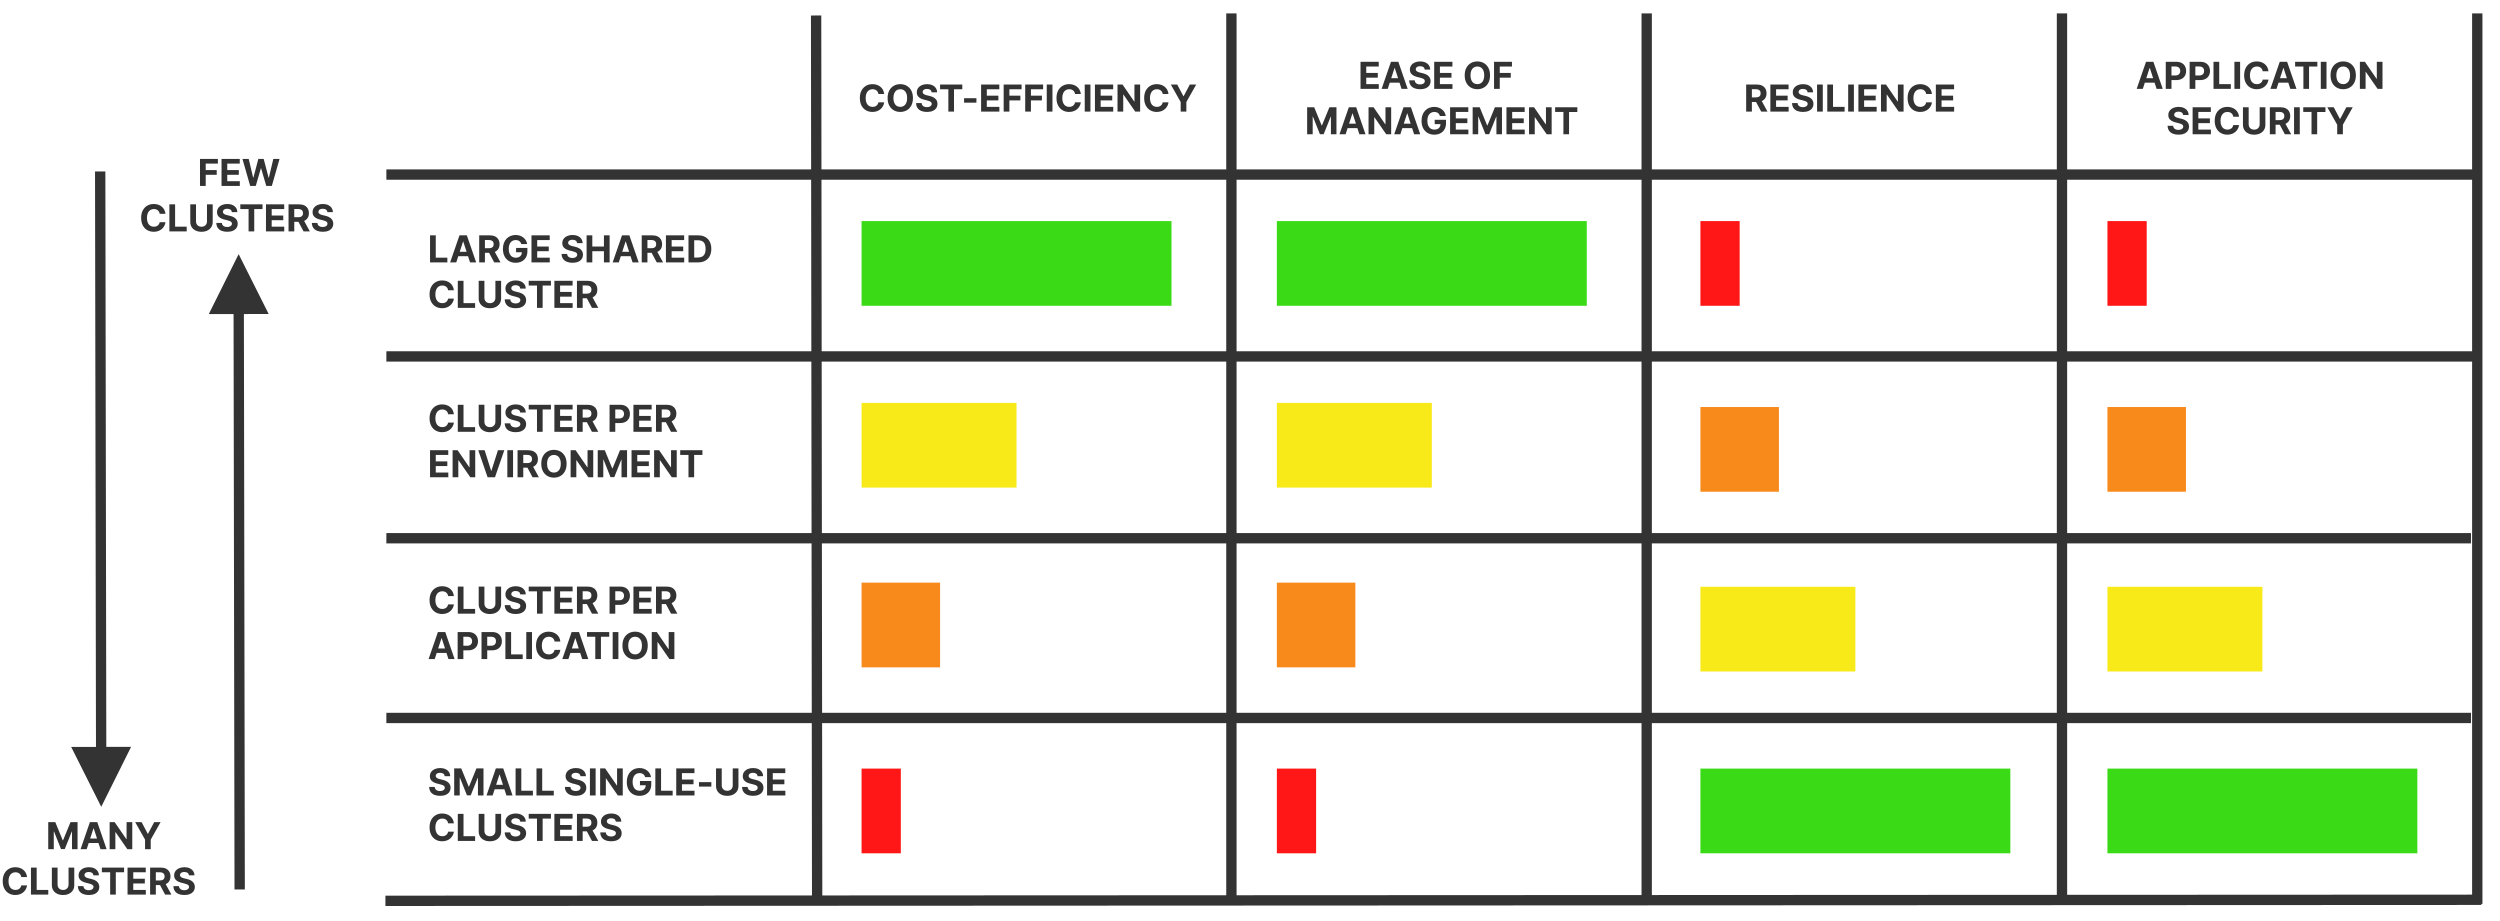 <svg viewBox="0 0 1210 446" xmlns="http://www.w3.org/2000/svg"><g fill="none" fill-rule="evenodd"><path fill="#FFF" d="M0 0h1210v446H0z"></path><g fill="#333" fill-rule="nonzero"><path d="M217.892 375.674h-2.653q-.076-.773-.658-1.202-.582-.428-1.579-.428-.677 0-1.144.189-.467.188-.713.52-.246.333-.246.755-.013.351.15.613.163.263.451.451.288.189.665.326.377.138.805.233l1.176.282q.857.191 1.573.511t1.24.786q.524.467.815 1.1.29.632.297 1.45-.006 1.202-.61 2.081-.604.88-1.74 1.362-1.134.482-2.732.482-1.585 0-2.758-.485-1.173-.486-1.828-1.442-.655-.955-.687-2.368h2.678q.045.658.38 1.096.336.438.902.659.565.22 1.281.22.704 0 1.224-.204.521-.205.81-.57.287-.364.287-.837 0-.44-.26-.741-.258-.3-.753-.512-.496-.21-1.212-.383l-1.425-.358q-1.656-.403-2.615-1.26-.958-.856-.952-2.307-.006-1.189.636-2.077.642-.889 1.767-1.387 1.125-.499 2.557-.499 1.458 0 2.548.499 1.09.498 1.697 1.387.607.888.626 2.058zm1.93 9.326v-13.09h3.413l3.605 8.795h.154l3.605-8.796h3.413V385h-2.685v-8.52h-.108l-3.388 8.456h-1.828l-3.388-8.489h-.109V385h-2.684zm21.905-10.1L238.44 385h-2.966l4.52-13.09h3.566l4.513 13.09h-2.966l-3.28-10.1h-.101zm-3.471 7.115v-2.16h7.005v2.16h-7.005zM257.923 385h-8.38v-13.09h2.768v10.808h5.612V385zm10.112 0h-8.38v-13.09h2.768v10.808h5.612V385zm15.557-9.326h-2.653q-.077-.773-.659-1.202-.581-.428-1.578-.428-.678 0-1.145.189-.466.188-.712.52-.246.333-.246.755-.013.351.15.613.163.263.45.451.288.189.665.326.377.138.806.233l1.176.282q.856.191 1.572.511.716.32 1.24.786.524.467.815 1.1.291.632.297 1.45-.006 1.202-.61 2.081-.604.88-1.739 1.362-1.134.482-2.732.482-1.585 0-2.758-.485-1.173-.486-1.828-1.442-.656-.955-.688-2.368h2.679q.044.658.38 1.096.336.438.901.659.566.22 1.282.22.703 0 1.224-.204.52-.205.809-.57.287-.364.287-.837 0-.44-.259-.741-.259-.3-.754-.512-.495-.21-1.211-.383l-1.426-.358q-1.655-.403-2.614-1.26-.959-.856-.952-2.307-.007-1.189.636-2.077.642-.889 1.767-1.387 1.125-.499 2.557-.499 1.457 0 2.547.499 1.09.498 1.697 1.387.607.888.627 2.058zm1.93-3.765h2.767V385h-2.768v-13.09zm13.14 0h2.755V385h-2.39l-5.695-8.24h-.096V385h-2.768v-13.09h2.429l5.65 8.232h.116v-8.233zm16.427 4.232h-2.812q-.134-.467-.377-.828-.243-.361-.592-.614-.348-.252-.792-.387-.444-.134-.981-.134-1.004 0-1.761.499-.758.498-1.18 1.448-.422.949-.422 2.317 0 1.368.416 2.326.415.96 1.176 1.461.76.502 1.796.502.94 0 1.608-.336.668-.335 1.023-.949.354-.614.354-1.451l.563.083h-3.375v-2.084h5.478v1.65q0 1.725-.729 2.962t-2.007 1.905q-1.278.668-2.928.668-1.84 0-3.234-.815-1.393-.815-2.17-2.32-.777-1.506-.777-3.577 0-1.591.464-2.84.463-1.25 1.3-2.12.838-.87 1.95-1.323 1.112-.454 2.41-.454 1.112 0 2.07.323.96.323 1.704.91.745.589 1.218 1.397.473.809.607 1.78zM325.565 385h-8.38v-13.09h2.768v10.808h5.612V385zm10.578 0h-8.846v-13.09h8.82v2.281h-6.053v3.12h5.6v2.281h-5.6v3.126h6.08V385zm2.173-6.456h5.97v2.16h-5.97v-2.16zm16.324 1.63v-8.265h2.768v8.502q0 1.431-.68 2.505-.681 1.074-1.902 1.672-1.221.597-2.845.597-1.63 0-2.85-.597-1.221-.598-1.899-1.672-.678-1.074-.678-2.505v-8.502h2.768v8.265q0 .748.33 1.33.329.581.93.914.6.332 1.4.332.805 0 1.402-.332.598-.333.927-.914.33-.582.33-1.33zm14.695-4.5h-2.653q-.076-.773-.658-1.202-.582-.428-1.579-.428-.677 0-1.144.189-.467.188-.713.52-.246.333-.246.755-.013.351.15.613.163.263.45.451.289.189.666.326.377.138.805.233l1.176.282q.857.191 1.573.511t1.24.786q.524.467.815 1.1.29.632.297 1.45-.006 1.202-.61 2.081-.605.88-1.74 1.362-1.134.482-2.732.482-1.585 0-2.758-.485-1.173-.486-1.828-1.442-.655-.955-.687-2.368h2.678q.045.658.38 1.096.336.438.902.659.565.22 1.281.22.703 0 1.224-.204.521-.205.809-.57.288-.364.288-.837 0-.44-.26-.741-.258-.3-.753-.512-.496-.21-1.212-.383l-1.425-.358q-1.656-.403-2.615-1.26-.958-.856-.952-2.307-.006-1.189.636-2.077.642-.889 1.767-1.387 1.125-.499 2.557-.499 1.458 0 2.547.499 1.09.498 1.698 1.387.607.888.626 2.058zM380.111 385h-8.846v-13.09h8.82v2.281h-6.053v3.12h5.6v2.281h-5.6v3.126h6.08V385z"></path><path></path><path d="M219.688 398.492h-2.8q-.076-.543-.313-.968-.236-.425-.607-.726-.37-.3-.853-.46-.483-.16-1.045-.16-1.017 0-1.771.502t-1.17 1.457q-.415.956-.415 2.318 0 1.4.418 2.352.42.952 1.173 1.438.755.486 1.745.486.557 0 1.033-.147.476-.147.847-.432.37-.284.617-.693.246-.41.341-.933l2.8.012q-.108.902-.54 1.736-.431.834-1.157 1.49-.725.654-1.726 1.035-1 .38-2.26.38-1.75 0-3.128-.793-1.378-.792-2.174-2.294-.795-1.503-.795-3.637 0-2.142.805-3.644.805-1.502 2.186-2.291 1.38-.79 3.107-.79 1.137 0 2.112.32.975.32 1.73.93.754.61 1.23 1.492t.61 2.02zM229.953 407h-8.38v-13.09h2.768v10.808h5.612V407zm9.818-4.826v-8.265h2.767v8.502q0 1.431-.68 2.505-.681 1.074-1.902 1.672-1.22.597-2.845.597-1.63 0-2.85-.597-1.221-.598-1.899-1.672-.677-1.074-.677-2.505v-8.502h2.767v8.265q0 .748.33 1.33.329.581.93.914.6.332 1.4.332.805 0 1.403-.332.597-.333.926-.914.33-.582.33-1.33zm14.694-4.5h-2.653q-.076-.773-.658-1.202-.582-.428-1.579-.428-.677 0-1.144.189-.467.188-.713.52-.246.333-.246.755-.013.351.15.613.163.263.451.451.288.189.665.326.377.138.805.233l1.176.282q.857.191 1.573.511t1.24.786q.524.467.815 1.1.29.632.297 1.45-.006 1.202-.61 2.081-.604.88-1.739 1.362-1.135.482-2.733.482-1.585 0-2.758-.485-1.173-.486-1.828-1.442-.655-.955-.687-2.368h2.678q.045.658.38 1.096.336.438.902.659.566.22 1.281.22.704 0 1.225-.204.52-.205.808-.57.288-.364.288-.837 0-.44-.26-.741-.258-.3-.753-.512-.496-.21-1.212-.383l-1.425-.358q-1.656-.403-2.614-1.26-.96-.856-.953-2.307-.006-1.189.636-2.077.643-.889 1.768-1.387 1.125-.499 2.556-.499 1.458 0 2.548.499 1.09.498 1.697 1.387.607.888.626 2.058zm5.44-1.483h-4.009v-2.282h10.752v2.282h-4.008V407h-2.736v-10.809zM277.167 407h-8.846v-13.09h8.82v2.281h-6.053v3.12h5.6v2.281h-5.6v3.126h6.08V407zm4.845 0h-2.768v-13.09h5.165q1.483 0 2.534.526 1.052.528 1.605 1.49.552.962.552 2.26 0 1.303-.562 2.24-.563.936-1.627 1.435-1.064.498-2.573.498h-3.458v-2.224h3.01q.794 0 1.318-.217.524-.218.783-.652.259-.435.259-1.08 0-.653-.26-1.1-.258-.448-.785-.68-.528-.234-1.327-.234h-1.866V407zm1.316-5.957h2.986l3.253 5.957h-3.055l-3.184-5.957zm17.38-3.369h-2.653q-.077-.773-.658-1.202-.582-.428-1.58-.428-.677 0-1.143.189-.467.188-.713.52-.246.333-.246.755-.013.351.15.613.163.263.45.451.288.189.665.326.378.138.806.233l1.176.282q.856.191 1.572.511.716.32 1.24.786.525.467.815 1.1.291.632.298 1.45-.007 1.202-.61 2.081-.605.88-1.74 1.362-1.134.482-2.732.482-1.585 0-2.758-.485-1.173-.486-1.828-1.442-.655-.955-.687-2.368h2.678q.045.658.38 1.096.336.438.901.659.566.22 1.282.22.703 0 1.224-.204.521-.205.809-.57.287-.364.287-.837 0-.44-.259-.741-.258-.3-.754-.512-.495-.21-1.211-.383l-1.426-.358q-1.655-.403-2.614-1.26-.959-.856-.952-2.307-.007-1.189.636-2.077.642-.889 1.767-1.387 1.125-.499 2.557-.499 1.457 0 2.547.499 1.09.498 1.697 1.387.608.888.627 2.058z"></path></g><g fill="#333" fill-rule="nonzero"><path d="M219.688 288.492h-2.8q-.076-.543-.313-.968-.236-.425-.607-.726-.37-.3-.853-.46-.483-.16-1.045-.16-1.017 0-1.771.502t-1.17 1.457q-.415.956-.415 2.318 0 1.4.418 2.352.42.952 1.173 1.438.755.486 1.745.486.557 0 1.033-.147.476-.147.847-.432.37-.284.617-.693.246-.41.341-.933l2.8.012q-.108.902-.54 1.736-.431.834-1.157 1.49-.725.654-1.726 1.035-1 .38-2.26.38-1.75 0-3.128-.793-1.378-.792-2.174-2.294-.795-1.503-.795-3.637 0-2.142.805-3.644.805-1.502 2.186-2.291 1.38-.79 3.107-.79 1.137 0 2.112.32.975.32 1.73.93.754.61 1.23 1.492t.61 2.02zM229.953 297h-8.38v-13.09h2.768v10.808h5.612V297zm9.818-4.826v-8.265h2.767v8.502q0 1.431-.68 2.505-.681 1.074-1.902 1.672-1.22.597-2.845.597-1.63 0-2.85-.597-1.221-.598-1.899-1.672-.677-1.074-.677-2.505v-8.502h2.767v8.265q0 .748.33 1.33.329.581.93.914.6.332 1.4.332.805 0 1.403-.332.597-.333.926-.914.33-.582.33-1.33zm14.694-4.5h-2.653q-.076-.773-.658-1.202-.582-.428-1.579-.428-.677 0-1.144.189-.467.188-.713.52-.246.333-.246.755-.013.351.15.613.163.263.451.451.288.189.665.326.377.138.805.233l1.176.282q.857.191 1.573.511t1.24.786q.524.467.815 1.1.29.632.297 1.45-.006 1.202-.61 2.081-.604.88-1.739 1.362-1.135.482-2.733.482-1.585 0-2.758-.485-1.173-.486-1.828-1.442-.655-.955-.687-2.368h2.678q.045.658.38 1.096.336.438.902.659.566.22 1.281.22.704 0 1.225-.204.52-.205.808-.57.288-.364.288-.837 0-.44-.26-.741-.258-.3-.753-.512-.496-.21-1.212-.383l-1.425-.358q-1.656-.403-2.614-1.26-.96-.856-.953-2.307-.006-1.189.636-2.077.643-.889 1.768-1.387 1.125-.499 2.556-.499 1.458 0 2.548.499 1.09.498 1.697 1.387.607.888.626 2.058zm5.44-1.483h-4.009v-2.282h10.752v2.282h-4.008V297h-2.736v-10.809zM277.167 297h-8.846v-13.09h8.82v2.281h-6.053v3.12h5.6v2.281h-5.6v3.126h6.08V297zm4.845 0h-2.768v-13.09h5.165q1.483 0 2.534.526 1.052.528 1.605 1.49.552.962.552 2.26 0 1.303-.562 2.24-.563.936-1.627 1.435-1.064.498-2.573.498h-3.458v-2.224h3.01q.794 0 1.318-.217.524-.218.783-.652.259-.435.259-1.08 0-.653-.26-1.1-.258-.448-.785-.68-.528-.234-1.327-.234h-1.866V297zm1.316-5.957h2.986l3.253 5.957h-3.055l-3.184-5.957zM297.793 297h-2.768v-13.09h5.165q1.49 0 2.538.565 1.048.565 1.601 1.566.553 1 .553 2.304 0 1.304-.563 2.301-.562.997-1.626 1.554-1.065.556-2.573.556h-3.292v-2.218h2.844q.8 0 1.32-.278.521-.278.78-.774.26-.495.26-1.14 0-.653-.26-1.142-.259-.489-.783-.76-.524-.272-1.33-.272h-1.866V297zm17.635 0h-8.846v-13.09h8.82v2.281h-6.053v3.12h5.6v2.281h-5.6v3.126h6.08V297zm4.845 0h-2.768v-13.09h5.165q1.483 0 2.534.526 1.052.528 1.604 1.49.553.962.553 2.26 0 1.303-.562 2.24-.563.936-1.627 1.435-1.064.498-2.573.498h-3.458v-2.224h3.01q.793 0 1.318-.217.524-.218.783-.652.258-.435.258-1.08 0-.653-.258-1.1-.26-.448-.787-.68-.527-.234-1.326-.234h-1.866V297zm1.316-5.957h2.985l3.254 5.957h-3.055l-3.184-5.957z"></path><path></path><path d="M213.68 308.9l-3.286 10.1h-2.966l4.52-13.09h3.566l4.513 13.09h-2.966l-3.279-10.1h-.102zm-3.471 7.115v-2.16h7.005v2.16h-7.005zM224.264 319h-2.768v-13.09h5.165q1.49 0 2.538.565 1.048.565 1.601 1.566.553 1 .553 2.304 0 1.304-.563 2.301-.562.997-1.626 1.554-1.065.556-2.573.556h-3.292v-2.218h2.844q.8 0 1.32-.278.521-.278.78-.774.26-.495.26-1.14 0-.653-.26-1.142-.259-.489-.783-.76-.524-.272-1.33-.272h-1.866V319zm11.556 0h-2.767v-13.09h5.164q1.49 0 2.538.565 1.048.565 1.601 1.566.553 1 .553 2.304 0 1.304-.562 2.301-.563.997-1.627 1.554-1.064.556-2.573.556h-3.292v-2.218h2.845q.799 0 1.32-.278.52-.278.78-.774.258-.495.258-1.14 0-.653-.259-1.142-.259-.489-.783-.76-.524-.272-1.33-.272h-1.866V319zm17.169 0h-8.38v-13.09h2.767v10.808h5.613V319zm1.731-13.09h2.768V319h-2.768v-13.09zm16.497 4.582h-2.8q-.076-.543-.313-.968-.236-.425-.607-.726-.37-.3-.853-.46-.483-.16-1.045-.16-1.017 0-1.771.502t-1.17 1.457q-.415.956-.415 2.318 0 1.4.418 2.352.42.952 1.173 1.438.755.486 1.745.486.557 0 1.033-.147.476-.147.847-.432.37-.284.617-.693.246-.41.342-.933l2.8.012q-.11.902-.54 1.736-.432.834-1.158 1.49-.725.654-1.726 1.035-1 .38-2.26.38-1.75 0-3.128-.793-1.378-.792-2.173-2.294-.796-1.503-.796-3.637 0-2.142.805-3.644.805-1.502 2.186-2.291 1.38-.79 3.107-.79 1.137 0 2.112.32.975.32 1.73.93.754.61 1.23 1.492t.61 2.02zm7.184-1.591L275.116 319h-2.966l4.519-13.09h3.567l4.512 13.09h-2.965l-3.28-10.1h-.102zm-3.47 7.114v-2.16h7.005v2.16h-7.006zm13.185-7.824h-4.007v-2.282h10.751v2.282h-4.008V319h-2.736v-10.809zm8.418-2.282h2.768V319h-2.768v-13.09zm16.976 6.546q0 2.14-.808 3.643-.809 1.502-2.199 2.292-1.39.789-3.122.789-1.745 0-3.133-.793-1.387-.792-2.192-2.294-.805-1.503-.805-3.637 0-2.142.805-3.644.805-1.502 2.192-2.291 1.387-.79 3.133-.79 1.732 0 3.122.79 1.39.789 2.199 2.291.808 1.502.808 3.644zm-2.806 0q0-1.388-.412-2.34t-1.16-1.445q-.748-.492-1.751-.492-1.004 0-1.752.492-.748.493-1.16 1.445-.412.952-.412 2.34 0 1.387.412 2.339t1.16 1.445q.748.492 1.752.492 1.003 0 1.75-.492.749-.493 1.161-1.445.412-.952.412-2.34zm12.944-6.546h2.755V319h-2.391l-5.695-8.24h-.096V319h-2.768v-13.09h2.429l5.65 8.232h.116v-8.233z"></path></g><g fill="#333" fill-rule="nonzero"><path d="M23.345 411v-13.09h3.413l3.605 8.795h.154l3.605-8.796h3.413V411H34.85v-8.52h-.108l-3.388 8.456h-1.828l-3.388-8.489h-.109V411h-2.684zm21.905-10.1L41.964 411h-2.966l4.52-13.09h3.566L51.597 411H48.63l-3.28-10.1h-.101zm-3.471 7.115v-2.16h7.005v2.16H41.78zm19.482-10.106h2.755V411h-2.39l-5.696-8.24h-.096V411h-2.768v-13.09h2.43l5.65 8.232h.115v-8.233zm8.942 8.463l-4.775-8.463h3.1l2.985 5.638h.128l2.985-5.638h3.1l-4.775 8.463V411h-2.748v-4.628z"></path><path></path><path d="M13.097 424.492h-2.8q-.076-.543-.313-.968-.236-.425-.607-.726-.37-.3-.853-.46-.483-.16-1.045-.16-1.017 0-1.771.502t-1.17 1.457q-.415.956-.415 2.318 0 1.4.418 2.352.42.952 1.173 1.438.755.486 1.745.486.557 0 1.033-.147.476-.147.847-.432.37-.284.617-.693.246-.41.341-.933l2.8.012q-.108.902-.54 1.736-.431.834-1.157 1.49-.725.654-1.726 1.035-1 .38-2.26.38-1.75 0-3.128-.793-1.378-.792-2.174-2.294-.795-1.503-.795-3.637 0-2.142.805-3.644.805-1.502 2.186-2.291 1.38-.79 3.107-.79 1.137 0 2.112.32.975.32 1.73.93.754.61 1.23 1.492t.61 2.02zM23.362 433h-8.38v-13.09h2.768v10.808h5.612V433zm9.818-4.826v-8.265h2.767v8.502q0 1.431-.68 2.505-.681 1.074-1.902 1.672-1.22.597-2.845.597-1.63 0-2.85-.597-1.221-.598-1.899-1.672-.677-1.074-.677-2.505v-8.502h2.767v8.265q0 .748.33 1.33.329.581.93.914.6.332 1.4.332.805 0 1.403-.332.597-.333.926-.914.33-.582.33-1.33zm14.694-4.5h-2.653q-.076-.773-.658-1.202-.582-.428-1.579-.428-.677 0-1.144.189-.467.188-.713.52-.246.333-.246.755-.013.351.15.613.163.263.451.451.288.189.665.326.377.138.805.233l1.176.282q.857.191 1.573.511t1.24.786q.524.467.815 1.1.29.632.297 1.45-.006 1.202-.61 2.081-.604.88-1.739 1.362-1.135.482-2.733.482-1.585 0-2.758-.485-1.173-.486-1.828-1.442-.655-.955-.687-2.368h2.678q.045.658.38 1.096.336.438.902.659.566.22 1.281.22.704 0 1.225-.204.52-.205.808-.57.288-.364.288-.837 0-.44-.26-.741-.258-.3-.753-.512-.496-.21-1.212-.383l-1.425-.358q-1.656-.403-2.614-1.26-.96-.856-.953-2.307-.006-1.189.636-2.077.643-.889 1.768-1.387 1.125-.499 2.556-.499 1.458 0 2.548.499 1.09.498 1.697 1.387.607.888.626 2.058zm5.44-1.483h-4.009v-2.282h10.752v2.282h-4.008V433h-2.736v-10.809zM70.576 433H61.73v-13.09h8.82v2.281h-6.053v3.12h5.6v2.281h-5.6v3.126h6.08V433zm4.845 0h-2.768v-13.09h5.165q1.483 0 2.534.526 1.052.528 1.605 1.49.552.962.552 2.26 0 1.303-.562 2.24-.563.936-1.627 1.435-1.064.498-2.573.498H74.29v-2.224h3.01q.794 0 1.318-.217.524-.218.783-.652.259-.435.259-1.08 0-.653-.26-1.1-.258-.448-.785-.68-.528-.234-1.327-.234h-1.866V433zm1.316-5.957h2.986L82.977 433h-3.055l-3.184-5.957zm17.38-3.369h-2.653q-.077-.773-.658-1.202-.582-.428-1.58-.428-.677 0-1.143.189-.467.188-.713.52-.246.333-.246.755-.013.351.15.613.163.263.45.451.288.189.665.326.378.138.806.233l1.176.282q.856.191 1.572.511.716.32 1.24.786.525.467.815 1.1.291.632.298 1.45-.007 1.202-.61 2.081-.605.88-1.74 1.362-1.134.482-2.732.482-1.585 0-2.758-.485-1.173-.486-1.828-1.442-.655-.955-.687-2.368h2.678q.045.658.38 1.096.336.438.901.659.566.22 1.282.22.703 0 1.224-.204.521-.205.809-.57.287-.364.287-.837 0-.44-.259-.741-.258-.3-.754-.512-.495-.21-1.211-.383l-1.426-.358q-1.655-.403-2.614-1.26-.959-.856-.952-2.307-.007-1.189.636-2.077.642-.889 1.767-1.387 1.125-.499 2.557-.499 1.457 0 2.547.499 1.09.498 1.697 1.387.608.888.627 2.058z"></path></g><g fill="#333" fill-rule="nonzero"><path d="M99.565 90h-2.768V76.91h8.667v2.281h-5.9v3.12h5.325v2.281h-5.324V90zm16.503 0h-8.847V76.91h8.822v2.281h-6.054v3.12h5.6v2.281h-5.6v3.126h6.08V90zm7.72 0h-2.697l-3.745-13.09h3.023l2.167 9.095h.109l2.39-9.096h2.59l2.383 9.115h.115l2.167-9.115h3.024L131.568 90h-2.697l-2.493-8.559h-.103L123.79 90z"></path><path></path><path d="M80.097 103.492h-2.8q-.076-.543-.313-.968-.236-.425-.607-.726-.37-.3-.853-.46-.483-.16-1.045-.16-1.017 0-1.771.502t-1.17 1.457q-.415.956-.415 2.318 0 1.4.418 2.352.42.952 1.173 1.438.755.486 1.745.486.557 0 1.033-.147.476-.147.847-.432.37-.284.617-.693.246-.41.341-.933l2.8.012q-.108.902-.54 1.736-.431.834-1.157 1.49-.725.654-1.726 1.035-1 .38-2.26.38-1.75 0-3.128-.793-1.378-.792-2.174-2.294-.795-1.503-.795-3.637 0-2.142.805-3.644.805-1.502 2.186-2.291 1.38-.79 3.107-.79 1.137 0 2.112.32.975.32 1.73.93.754.61 1.23 1.492t.61 2.02zM90.362 112h-8.38V98.91h2.768v10.808h5.612V112zm9.818-4.826v-8.265h2.767v8.502q0 1.431-.68 2.505-.681 1.074-1.902 1.672-1.22.597-2.845.597-1.63 0-2.85-.597-1.221-.598-1.899-1.672-.677-1.074-.677-2.505v-8.502h2.767v8.265q0 .748.33 1.33.329.581.93.914.6.332 1.4.332.805 0 1.403-.332.597-.333.926-.914.33-.582.33-1.33zm14.694-4.5h-2.653q-.076-.773-.658-1.202-.582-.428-1.579-.428-.677 0-1.144.189-.467.188-.713.52-.246.333-.246.755-.013.351.15.613.163.263.451.451.288.189.665.326.377.138.805.233l1.176.282q.857.191 1.573.511t1.24.786q.524.467.815 1.1.29.632.297 1.45-.006 1.202-.61 2.081-.604.88-1.739 1.362-1.135.482-2.733.482-1.585 0-2.758-.485-1.173-.486-1.828-1.442-.655-.955-.687-2.368h2.678q.045.658.38 1.096.336.438.902.659.566.22 1.281.22.704 0 1.225-.204.52-.205.808-.57.288-.364.288-.837 0-.44-.26-.741-.258-.3-.753-.512-.496-.21-1.212-.383l-1.425-.358q-1.656-.403-2.614-1.26-.96-.856-.953-2.307-.006-1.189.636-2.077.643-.889 1.768-1.387 1.125-.499 2.556-.499 1.458 0 2.548.499 1.09.498 1.697 1.387.607.888.626 2.058zm5.44-1.483h-4.009V98.91h10.752v2.282h-4.008V112h-2.736v-10.809zM137.576 112h-8.846V98.91h8.82v2.281h-6.053v3.12h5.6v2.281h-5.6v3.126h6.08V112zm4.845 0h-2.768V98.91h5.165q1.483 0 2.534.526 1.052.528 1.605 1.49.552.962.552 2.26 0 1.303-.562 2.24-.563.936-1.627 1.435-1.064.498-2.573.498h-3.458v-2.224h3.01q.794 0 1.318-.217.524-.218.783-.652.259-.435.259-1.08 0-.653-.26-1.1-.258-.448-.785-.68-.528-.234-1.327-.234h-1.866V112zm1.316-5.957h2.986l3.253 5.957h-3.055l-3.184-5.957zm17.38-3.369h-2.653q-.077-.773-.658-1.202-.582-.428-1.58-.428-.677 0-1.143.189-.467.188-.713.52-.246.333-.246.755-.013.351.15.613.163.263.45.451.288.189.665.326.378.138.806.233l1.176.282q.856.191 1.572.511.716.32 1.24.786.525.467.815 1.1.291.632.298 1.45-.007 1.202-.61 2.081-.605.88-1.74 1.362-1.134.482-2.732.482-1.585 0-2.758-.485-1.173-.486-1.828-1.442-.655-.955-.687-2.368h2.678q.045.658.38 1.096.336.438.901.659.566.22 1.282.22.703 0 1.224-.204.521-.205.809-.57.287-.364.287-.837 0-.44-.259-.741-.258-.3-.754-.512-.495-.21-1.211-.383l-1.426-.358q-1.655-.403-2.614-1.26-.959-.856-.952-2.307-.007-1.189.636-2.077.642-.889 1.767-1.387 1.125-.499 2.557-.499 1.457 0 2.547.499 1.09.498 1.697 1.387.608.888.627 2.058z"></path></g><g fill="#333" fill-rule="nonzero"><path d="M219.688 200.492h-2.8q-.076-.543-.313-.968-.236-.425-.607-.726-.37-.3-.853-.46-.483-.16-1.045-.16-1.017 0-1.771.502t-1.17 1.457q-.415.956-.415 2.318 0 1.4.418 2.352.42.952 1.173 1.438.755.486 1.745.486.557 0 1.033-.147.476-.147.847-.432.37-.284.617-.693.246-.41.341-.933l2.8.012q-.108.902-.54 1.736-.431.834-1.157 1.49-.725.654-1.726 1.035-1 .38-2.26.38-1.75 0-3.128-.793-1.378-.792-2.174-2.294-.795-1.503-.795-3.637 0-2.142.805-3.644.805-1.502 2.186-2.291 1.38-.79 3.107-.79 1.137 0 2.112.32.975.32 1.73.93.754.61 1.23 1.492t.61 2.02zM229.953 209h-8.38v-13.09h2.768v10.808h5.612V209zm9.818-4.826v-8.265h2.767v8.502q0 1.431-.68 2.505-.681 1.074-1.902 1.672-1.22.597-2.845.597-1.63 0-2.85-.597-1.221-.598-1.899-1.672-.677-1.074-.677-2.505v-8.502h2.767v8.265q0 .748.33 1.33.329.581.93.914.6.332 1.4.332.805 0 1.403-.332.597-.333.926-.914.33-.582.33-1.33zm14.694-4.5h-2.653q-.076-.773-.658-1.202-.582-.428-1.579-.428-.677 0-1.144.189-.467.188-.713.52-.246.333-.246.755-.013.351.15.613.163.263.451.451.288.189.665.326.377.138.805.233l1.176.282q.857.191 1.573.511t1.24.786q.524.467.815 1.1.29.632.297 1.45-.006 1.202-.61 2.081-.604.88-1.739 1.362-1.135.482-2.733.482-1.585 0-2.758-.485-1.173-.486-1.828-1.442-.655-.955-.687-2.368h2.678q.045.658.38 1.096.336.438.902.659.566.22 1.281.22.704 0 1.225-.204.52-.205.808-.57.288-.364.288-.837 0-.44-.26-.741-.258-.3-.753-.512-.496-.21-1.212-.383l-1.425-.358q-1.656-.403-2.614-1.26-.96-.856-.953-2.307-.006-1.189.636-2.077.643-.889 1.768-1.387 1.125-.499 2.556-.499 1.458 0 2.548.499 1.09.498 1.697 1.387.607.888.626 2.058zm5.44-1.483h-4.009v-2.282h10.752v2.282h-4.008V209h-2.736v-10.809zM277.167 209h-8.846v-13.09h8.82v2.281h-6.053v3.12h5.6v2.281h-5.6v3.126h6.08V209zm4.845 0h-2.768v-13.09h5.165q1.483 0 2.534.526 1.052.528 1.605 1.49.552.962.552 2.26 0 1.303-.562 2.24-.563.936-1.627 1.435-1.064.498-2.573.498h-3.458v-2.224h3.01q.794 0 1.318-.217.524-.218.783-.652.259-.435.259-1.08 0-.653-.26-1.1-.258-.448-.785-.68-.528-.234-1.327-.234h-1.866V209zm1.316-5.957h2.986l3.253 5.957h-3.055l-3.184-5.957zM297.793 209h-2.768v-13.09h5.165q1.49 0 2.538.565 1.048.565 1.601 1.566.553 1 .553 2.304 0 1.304-.563 2.301-.562.997-1.626 1.554-1.065.556-2.573.556h-3.292v-2.218h2.844q.8 0 1.32-.278.521-.278.78-.774.26-.495.26-1.14 0-.653-.26-1.142-.259-.489-.783-.76-.524-.272-1.33-.272h-1.866V209zm17.635 0h-8.846v-13.09h8.82v2.281h-6.053v3.12h5.6v2.281h-5.6v3.126h6.08V209zm4.845 0h-2.768v-13.09h5.165q1.483 0 2.534.526 1.052.528 1.604 1.49.553.962.553 2.26 0 1.303-.562 2.24-.563.936-1.627 1.435-1.064.498-2.573.498h-3.458v-2.224h3.01q.793 0 1.318-.217.524-.218.783-.652.258-.435.258-1.08 0-.653-.258-1.1-.26-.448-.787-.68-.527-.234-1.326-.234h-1.866V209zm1.316-5.957h2.985l3.254 5.957h-3.055l-3.184-5.957z"></path><path></path><path d="M216.984 231h-8.846v-13.09h8.82v2.281h-6.052v3.12h5.599v2.281h-5.6v3.126h6.08V231zm10.272-13.09h2.755V231h-2.391l-5.695-8.24h-.096V231h-2.768v-13.09h2.429l5.65 8.232h.116v-8.233zm4.224 0h3.075l3.164 9.945h.121l3.17-9.946h3.069L239.566 231h-3.567l-4.519-13.09zm14.068 0h2.768V231h-2.768v-13.09zm7.715 13.09h-2.768v-13.09h5.165q1.483 0 2.534.526 1.052.528 1.605 1.49.552.962.552 2.26 0 1.303-.562 2.24-.563.936-1.627 1.435-1.064.498-2.573.498h-3.458v-2.224h3.011q.793 0 1.317-.217.524-.218.783-.652.259-.435.259-1.08 0-.653-.26-1.1-.258-.448-.785-.68-.528-.234-1.327-.234h-1.866V231zm1.316-5.957h2.986l3.253 5.957h-3.055l-3.184-5.957zm19.655-.588q0 2.14-.808 3.643-.809 1.502-2.2 2.292-1.39.789-3.122.789-1.745 0-3.132-.793-1.387-.792-2.192-2.294-.806-1.503-.806-3.637 0-2.142.806-3.644.805-1.502 2.192-2.291 1.387-.79 3.132-.79 1.733 0 3.123.79 1.39.789 2.199 2.291.808 1.502.808 3.644zm-2.806 0q0-1.388-.412-2.34t-1.16-1.445q-.748-.492-1.752-.492-1.003 0-1.751.492-.748.493-1.16 1.445-.413.952-.413 2.34 0 1.387.413 2.339.412.952 1.16 1.445.748.492 1.751.492 1.004 0 1.752-.492.748-.493 1.16-1.445.412-.952.412-2.34zm12.943-6.546h2.755V231h-2.39l-5.696-8.24h-.096V231h-2.767v-13.09h2.429l5.65 8.232h.115v-8.233zM289.305 231v-13.09h3.414l3.605 8.795h.153l3.605-8.796h3.414V231h-2.685v-8.52h-.109l-3.387 8.456h-1.829l-3.387-8.489h-.11V231h-2.684zm25.21 0h-8.847v-13.09h8.821v2.281h-6.053v3.12h5.6v2.281h-5.6v3.126h6.079V231zm10.271-13.09h2.755V231h-2.39l-5.696-8.24h-.096V231h-2.768v-13.09h2.43l5.65 8.232h.115v-8.233zm8.443 2.281h-4.008v-2.282h10.752v2.282h-4.008V231h-2.736v-10.809z"></path></g><g fill="#333" fill-rule="nonzero"><path d="M216.518 127h-8.38v-13.09h2.768v10.808h5.612V127zm7.6-10.1l-3.286 10.1h-2.966l4.519-13.09h3.567l4.512 13.09H227.5l-3.28-10.1h-.102zm-3.472 7.115v-2.16h7.006v2.16h-7.006zM234.702 127h-2.768v-13.09h5.165q1.483 0 2.534.526 1.052.528 1.605 1.49.552.962.552 2.26 0 1.303-.562 2.24-.563.936-1.627 1.435-1.064.498-2.573.498h-3.458v-2.224h3.01q.794 0 1.318-.217.524-.218.783-.652.259-.435.259-1.08 0-.653-.26-1.1-.258-.448-.786-.68-.527-.234-1.326-.234h-1.866V127zm1.316-5.957h2.986l3.253 5.957h-3.055l-3.184-5.957zm19.118-2.902h-2.812q-.134-.467-.377-.828-.243-.361-.592-.614-.348-.252-.792-.386-.444-.135-.981-.135-1.004 0-1.761.499-.758.498-1.18 1.448-.422.949-.422 2.317 0 1.368.416 2.326.415.96 1.176 1.461.76.502 1.796.502.94 0 1.608-.336.668-.335 1.023-.949.354-.614.354-1.451l.563.083h-3.375v-2.084h5.478v1.65q0 1.725-.729 2.962t-2.007 1.905q-1.278.668-2.928.668-1.84 0-3.234-.815-1.393-.815-2.17-2.32-.777-1.506-.777-3.577 0-1.591.464-2.84.463-1.25 1.3-2.12.838-.87 1.95-1.323 1.112-.454 2.41-.454 1.112 0 2.07.323.96.323 1.704.91.745.589 1.218 1.397.473.809.607 1.78zM266.08 127h-8.847v-13.09h8.821v2.281H260v3.12h5.6v2.281H260v3.126h6.079V127zm15.902-9.326h-2.653q-.077-.773-.658-1.202-.582-.428-1.58-.428-.677 0-1.143.189-.467.188-.713.52-.246.333-.246.755-.013.351.15.613.163.263.45.451.288.189.665.326.378.138.806.233l1.176.282q.857.191 1.572.511.716.32 1.24.786.525.467.815 1.1.291.632.298 1.45-.007 1.202-.61 2.081-.605.88-1.74 1.362-1.134.482-2.732.482-1.585 0-2.758-.485-1.173-.486-1.828-1.442-.655-.955-.687-2.368h2.678q.045.658.38 1.096.336.438.901.659.566.22 1.282.22.703 0 1.224-.204.521-.205.809-.57.287-.364.287-.837 0-.44-.259-.741-.258-.3-.754-.512-.495-.21-1.211-.383l-1.425-.358q-1.656-.403-2.615-1.26-.959-.856-.952-2.307-.007-1.189.636-2.077.642-.889 1.767-1.387 1.125-.499 2.557-.499 1.457 0 2.547.499 1.09.498 1.697 1.387.608.888.627 2.058zm4.697 9.326h-2.768v-13.09h2.768v5.4h5.619v-5.4h2.761V127h-2.761v-5.408h-5.619V127zm16.101-10.1l-3.286 10.1h-2.965l4.519-13.09h3.566l4.513 13.09h-2.966l-3.279-10.1h-.102zm-3.47 7.115v-2.16h7.005v2.16h-7.006zM313.362 127h-2.767v-13.09h5.164q1.483 0 2.535.526 1.051.528 1.604 1.49.553.962.553 2.26 0 1.303-.562 2.24-.563.936-1.627 1.435-1.064.498-2.573.498h-3.458v-2.224h3.01q.793 0 1.318-.217.524-.218.783-.652.258-.435.258-1.08 0-.653-.258-1.1-.26-.448-.787-.68-.527-.234-1.326-.234h-1.867V127zm1.317-5.957h2.985L320.92 127h-3.056l-3.183-5.957zM331.152 127h-8.847v-13.09h8.821v2.281h-6.053v3.12h5.6v2.281h-5.6v3.126h6.079V127zm6.717 0h-4.64v-13.09h4.678q1.976 0 3.401.782 1.425.783 2.196 2.247.77 1.464.77 3.503 0 2.045-.77 3.515-.77 1.47-2.206 2.257-1.435.786-3.429.786zm-1.873-10.72v8.349h1.758q1.227 0 2.068-.438.84-.438 1.266-1.362.425-.923.425-2.387 0-1.451-.425-2.372-.426-.92-1.263-1.355-.837-.434-2.065-.434h-1.764z"></path><path></path><path d="M219.688 140.492h-2.8q-.076-.543-.313-.968-.236-.425-.607-.726-.37-.3-.853-.46-.483-.16-1.045-.16-1.017 0-1.771.502t-1.17 1.457q-.415.956-.415 2.318 0 1.4.418 2.352.42.952 1.173 1.438.755.486 1.745.486.557 0 1.033-.147.476-.147.847-.432.37-.284.617-.693.246-.41.341-.933l2.8.012q-.108.902-.54 1.736-.431.834-1.157 1.49-.725.654-1.726 1.035-1 .38-2.26.38-1.75 0-3.128-.793-1.378-.792-2.174-2.294-.795-1.503-.795-3.637 0-2.142.805-3.644.805-1.502 2.186-2.291 1.38-.79 3.107-.79 1.137 0 2.112.32.975.32 1.73.93.754.61 1.23 1.492t.61 2.02zM229.953 149h-8.38v-13.09h2.768v10.808h5.612V149zm9.818-4.826v-8.265h2.767v8.502q0 1.431-.68 2.505-.681 1.074-1.902 1.672-1.22.597-2.845.597-1.63 0-2.85-.597-1.221-.598-1.899-1.672-.677-1.074-.677-2.505v-8.502h2.767v8.265q0 .748.33 1.33.329.581.93.914.6.332 1.4.332.805 0 1.403-.332.597-.333.926-.914.33-.582.33-1.33zm14.694-4.5h-2.653q-.076-.773-.658-1.202-.582-.428-1.579-.428-.677 0-1.144.189-.467.188-.713.52-.246.333-.246.755-.013.351.15.613.163.263.451.451.288.189.665.326.377.138.805.233l1.176.282q.857.191 1.573.511t1.24.786q.524.467.815 1.1.29.632.297 1.45-.006 1.202-.61 2.081-.604.88-1.739 1.362-1.135.482-2.733.482-1.585 0-2.758-.485-1.173-.486-1.828-1.442-.655-.955-.687-2.368h2.678q.045.658.38 1.096.336.438.902.659.566.22 1.281.22.704 0 1.225-.204.52-.205.808-.57.288-.364.288-.837 0-.44-.26-.741-.258-.3-.753-.512-.496-.21-1.212-.383l-1.425-.358q-1.656-.403-2.614-1.26-.96-.856-.953-2.307-.006-1.189.636-2.077.643-.889 1.768-1.387 1.125-.499 2.556-.499 1.458 0 2.548.499 1.09.498 1.697 1.387.607.888.626 2.058zm5.44-1.483h-4.009v-2.282h10.752v2.282h-4.008V149h-2.736v-10.809zM277.167 149h-8.846v-13.09h8.82v2.281h-6.053v3.12h5.6v2.281h-5.6v3.126h6.08V149zm4.845 0h-2.768v-13.09h5.165q1.483 0 2.534.526 1.052.528 1.605 1.49.552.962.552 2.26 0 1.303-.562 2.24-.563.936-1.627 1.435-1.064.498-2.573.498h-3.458v-2.224h3.01q.794 0 1.318-.217.524-.218.783-.652.259-.435.259-1.08 0-.653-.26-1.1-.258-.448-.785-.68-.528-.234-1.327-.234h-1.866V149zm1.316-5.957h2.986l3.253 5.957h-3.055l-3.184-5.957z"></path></g><path d="M427.951 45.492h-2.8q-.076-.543-.313-.968-.236-.425-.607-.726-.37-.3-.853-.46-.483-.16-1.045-.16-1.017 0-1.771.502t-1.17 1.457q-.415.956-.415 2.318 0 1.4.418 2.352.42.952 1.173 1.438.755.486 1.745.486.557 0 1.033-.147.476-.147.847-.432.37-.284.617-.693.246-.41.341-.933l2.8.012q-.108.902-.54 1.736-.431.834-1.157 1.49-.725.654-1.726 1.035-1 .38-2.26.38-1.75 0-3.128-.793-1.378-.792-2.174-2.294-.795-1.503-.795-3.637 0-2.142.805-3.644.805-1.502 2.186-2.291 1.38-.79 3.107-.79 1.137 0 2.112.32.975.32 1.73.93.754.61 1.23 1.492t.61 2.02zm13.915 1.963q0 2.14-.809 3.643-.808 1.502-2.198 2.292-1.39.789-3.123.789-1.745 0-3.132-.793-1.387-.792-2.193-2.294-.805-1.503-.805-3.637 0-2.142.805-3.644.806-1.502 2.193-2.291 1.387-.79 3.132-.79 1.732 0 3.123.79 1.39.789 2.198 2.291.809 1.502.809 3.644zm-2.806 0q0-1.388-.412-2.34-.413-.952-1.16-1.445-.748-.492-1.752-.492t-1.751.492q-.748.493-1.16 1.445-.413.952-.413 2.34 0 1.387.412 2.339.413.952 1.16 1.445.748.492 1.752.492t1.751-.492q.748-.493 1.16-1.445.413-.952.413-2.34zm14.503-2.781h-2.653q-.077-.773-.658-1.202-.582-.428-1.58-.428-.677 0-1.143.189-.467.188-.713.52-.246.333-.246.755-.013.351.15.613.163.263.45.451.288.189.665.326.378.138.806.233l1.176.282q.856.191 1.572.511.716.32 1.24.786.525.467.815 1.1.291.632.298 1.45-.007 1.202-.61 2.081-.605.88-1.74 1.362-1.134.482-2.732.482-1.585 0-2.758-.485-1.173-.486-1.828-1.442-.655-.955-.687-2.368h2.678q.045.658.38 1.096.336.438.901.659.566.22 1.282.22.703 0 1.224-.204.521-.205.809-.57.287-.364.287-.837 0-.44-.259-.741-.258-.3-.754-.512-.495-.21-1.211-.383l-1.426-.358q-1.655-.403-2.614-1.26-.959-.856-.952-2.307-.007-1.189.636-2.077.642-.889 1.767-1.387 1.125-.499 2.557-.499 1.457 0 2.547.499 1.09.498 1.697 1.387.608.888.627 2.058zm5.439-1.483h-4.008V40.91h10.751v2.282h-4.008V54h-2.735V43.191zm7.612 4.353h5.97v2.16h-5.97v-2.16zM483.699 54h-8.847V40.91h8.821v2.281h-6.053v3.12h5.6v2.281h-5.6v3.126h6.079V54zm4.844 0h-2.767V40.91h8.667v2.281h-5.9v3.12h5.325v2.281h-5.325V54zm10.425 0H496.2V40.91h8.668v2.281h-5.9v3.12h5.325v2.281h-5.325V54zm7.657-13.09h2.768V54h-2.768V40.91zm16.497 4.582h-2.8q-.076-.543-.313-.968-.236-.425-.607-.726-.37-.3-.853-.46-.483-.16-1.045-.16-1.017 0-1.771.502t-1.17 1.457q-.415.956-.415 2.318 0 1.4.418 2.352.42.952 1.173 1.438.755.486 1.745.486.557 0 1.033-.147.476-.147.847-.432.37-.284.617-.693.246-.41.342-.933l2.8.012q-.11.902-.54 1.736-.432.834-1.158 1.49-.725.654-1.726 1.035-1 .38-2.26.38-1.75 0-3.128-.793-1.378-.792-2.174-2.294-.795-1.503-.795-3.637 0-2.142.805-3.644.805-1.502 2.186-2.291 1.38-.79 3.107-.79 1.137 0 2.112.32.975.32 1.73.93.754.61 1.23 1.492t.61 2.02zm1.885-4.583h2.768V54h-2.768V40.91zM538.8 54h-8.846V40.91h8.82v2.281h-6.052v3.12h5.6v2.281h-5.6v3.126h6.078V54zm10.272-13.09h2.755V54h-2.39l-5.696-8.24h-.096V54h-2.768V40.91h2.43l5.65 8.232h.115v-8.233zm16.484 4.582h-2.8q-.076-.543-.313-.968-.236-.425-.607-.726-.37-.3-.853-.46-.483-.16-1.046-.16-1.016 0-1.77.502t-1.17 1.457q-.415.956-.415 2.318 0 1.4.418 2.352.419.952 1.173 1.438.755.486 1.745.486.556 0 1.033-.147.476-.147.847-.432.37-.284.616-.693.247-.41.342-.933l2.8.012q-.109.902-.54 1.736-.431.834-1.157 1.49-.725.654-1.726 1.035-1 .38-2.26.38-1.75 0-3.128-.793-1.378-.792-2.174-2.294-.795-1.503-.795-3.637 0-2.142.805-3.644.805-1.502 2.186-2.291 1.38-.79 3.107-.79 1.137 0 2.112.32.975.32 1.73.93.753.61 1.23 1.492.476.882.61 2.02zm5.893 3.88l-4.775-8.463h3.1l2.985 5.638h.128l2.985-5.638h3.1l-4.775 8.463V54h-2.748v-4.628zM847.91 54h-2.767V40.91h5.165q1.483 0 2.534.526 1.051.528 1.604 1.49.553.962.553 2.26 0 1.303-.562 2.24-.563.936-1.627 1.435-1.064.498-2.573.498h-3.458v-2.224h3.01q.793 0 1.318-.217.524-.218.783-.652.258-.435.258-1.08 0-.653-.258-1.1-.26-.448-.787-.68-.527-.234-1.326-.234h-1.866V54zm1.317-5.957h2.985L855.466 54h-3.055l-3.184-5.957zM865.7 54h-8.847V40.91h8.821v2.281h-6.053v3.12h5.6v2.281h-5.6v3.126h6.079V54zm11.83-9.326h-2.652q-.077-.773-.658-1.202-.582-.428-1.58-.428-.677 0-1.143.189-.467.188-.713.52-.246.333-.246.755-.013.351.15.613.163.263.45.451.288.189.666.326.377.138.805.233l1.176.282q.857.191 1.573.511.715.32 1.24.786.524.467.815 1.1.29.632.297 1.45-.007 1.202-.61 2.081-.605.88-1.74 1.362-1.134.482-2.732.482-1.585 0-2.758-.485-1.173-.486-1.828-1.442-.655-.955-.687-2.368h2.678q.045.658.38 1.096.336.438.902.659.565.22 1.281.22.703 0 1.224-.204.521-.205.809-.57.287-.364.287-.837 0-.44-.258-.741-.26-.3-.755-.512-.495-.21-1.211-.383l-1.425-.358q-1.656-.403-2.615-1.26-.959-.856-.952-2.307-.007-1.189.636-2.077.642-.889 1.767-1.387 1.125-.499 2.557-.499 1.457 0 2.547.499 1.09.498 1.697 1.387.608.888.627 2.058zm1.93-3.765h2.768V54h-2.768V40.91zM892.786 54h-8.38V40.91h2.768v10.808h5.612V54zm1.732-13.09h2.767V54h-2.767V40.91zM908.31 54h-8.847V40.91h8.821v2.281h-6.053v3.12h5.6v2.281h-5.6v3.126h6.079V54zm10.271-13.09h2.755V54h-2.39l-5.696-8.24h-.096V54h-2.767V40.91h2.429l5.65 8.232h.115v-8.233zm16.485 4.582h-2.8q-.077-.543-.313-.968-.237-.425-.608-.726-.37-.3-.853-.46-.482-.16-1.045-.16-1.016 0-1.77.502-.755.502-1.17 1.457-.416.956-.416 2.318 0 1.4.419 2.352t1.173 1.438q.754.486 1.745.486.556 0 1.032-.147t.847-.432q.37-.284.617-.693.246-.41.342-.933l2.8.012q-.109.902-.54 1.736-.432.834-1.157 1.49-.726.654-1.726 1.035-1 .38-2.26.38-1.751 0-3.129-.793-1.377-.792-2.173-2.294-.796-1.503-.796-3.637 0-2.142.806-3.644.805-1.502 2.186-2.291 1.38-.79 3.106-.79 1.138 0 2.113.32.974.32 1.729.93.754.61 1.23 1.492t.61 2.02zM945.798 54h-8.846V40.91h8.82v2.281h-6.053v3.12h5.6v2.281h-5.6v3.126h6.08V54z" fill="#333" fill-rule="nonzero"></path><g fill="#333" fill-rule="nonzero"><path d="M1040.409 32.9l-3.286 10.1h-2.966l4.52-13.09h3.566l4.513 13.09h-2.966l-3.279-10.1h-.102zm-3.471 7.115v-2.16h7.005v2.16h-7.005zM1050.993 43h-2.768V29.91h5.165q1.49 0 2.538.565 1.048.565 1.601 1.566.553 1 .553 2.304 0 1.304-.563 2.301-.562.997-1.626 1.554-1.065.556-2.573.556h-3.292v-2.218h2.844q.8 0 1.32-.278.521-.278.78-.774.26-.495.26-1.14 0-.653-.26-1.142-.259-.489-.783-.76-.524-.272-1.33-.272h-1.866V43zm11.556 0h-2.767V29.91h5.164q1.49 0 2.538.565 1.048.565 1.601 1.566.553 1 .553 2.304 0 1.304-.562 2.301-.563.997-1.627 1.554-1.064.556-2.573.556h-3.292v-2.218h2.845q.799 0 1.32-.278.52-.278.78-.774.258-.495.258-1.14 0-.653-.259-1.142-.259-.489-.783-.76-.524-.272-1.33-.272h-1.866V43zm17.169 0h-8.38V29.91h2.767v10.808h5.613V43zm1.731-13.09h2.768V43h-2.768V29.91zm16.497 4.582h-2.8q-.076-.543-.313-.968-.236-.425-.607-.726-.37-.3-.853-.46-.483-.16-1.045-.16-1.017 0-1.771.502t-1.17 1.457q-.415.956-.415 2.318 0 1.4.418 2.352.42.952 1.173 1.438.755.486 1.745.486.557 0 1.033-.147.476-.147.847-.432.37-.284.617-.693.246-.41.342-.933l2.8.012q-.11.902-.54 1.736-.432.834-1.158 1.49-.725.654-1.726 1.035-1 .38-2.26.38-1.75 0-3.128-.793-1.378-.792-2.173-2.294-.796-1.503-.796-3.637 0-2.142.805-3.644.805-1.502 2.186-2.291 1.38-.79 3.107-.79 1.138 0 2.112.32.975.32 1.73.93.754.61 1.23 1.492t.61 2.02zm7.184-1.591L1101.845 43h-2.966l4.519-13.09h3.567l4.512 13.09h-2.965l-3.28-10.1h-.102zm-3.47 7.114v-2.16h7.005v2.16h-7.006zm13.185-7.824h-4.007V29.91h10.751v2.282h-4.008V43h-2.736V32.191zm8.418-2.282h2.768V43h-2.768V29.91zm16.976 6.546q0 2.14-.808 3.643-.809 1.502-2.199 2.292-1.39.789-3.122.789-1.745 0-3.133-.793-1.387-.792-2.192-2.294-.805-1.503-.805-3.637 0-2.142.805-3.644.805-1.502 2.192-2.291 1.387-.79 3.133-.79 1.732 0 3.122.79 1.39.789 2.199 2.291.808 1.502.808 3.644zm-2.806 0q0-1.388-.412-2.34t-1.16-1.445q-.748-.492-1.751-.492-1.004 0-1.752.492-.748.493-1.16 1.445-.412.952-.412 2.34 0 1.387.412 2.339t1.16 1.445q.748.492 1.752.492 1.003 0 1.75-.492.749-.493 1.161-1.445.412-.952.412-2.34zm12.944-6.546h2.755V43h-2.391l-5.695-8.24h-.096V43h-2.768V29.91h2.429l5.65 8.232h.116v-8.233z"></path><path></path><path d="M1059.298 55.674h-2.653q-.076-.773-.658-1.202-.582-.428-1.579-.428-.677 0-1.144.189-.467.188-.713.52-.246.333-.246.755-.013.351.15.613.163.263.451.451.288.189.665.326.377.138.805.233l1.176.282q.857.191 1.573.511t1.24.786q.524.467.815 1.1.29.632.297 1.45-.006 1.202-.61 2.081-.604.88-1.74 1.362-1.134.482-2.732.482-1.585 0-2.758-.485-1.173-.486-1.828-1.442-.655-.955-.687-2.368h2.678q.045.658.38 1.096.336.438.902.659.565.22 1.281.22.704 0 1.224-.204.521-.205.81-.57.287-.364.287-.837 0-.44-.26-.741-.258-.3-.753-.512-.496-.21-1.212-.383l-1.425-.358q-1.656-.403-2.615-1.26-.958-.856-.952-2.307-.006-1.189.636-2.077.642-.889 1.767-1.387 1.125-.499 2.557-.499 1.458 0 2.548.499 1.09.498 1.697 1.387.607.888.626 2.058zM1070.074 65h-8.846V51.91h8.82v2.281h-6.053v3.12h5.6v2.281h-5.6v3.126h6.08V65zm13.627-8.508h-2.8q-.076-.543-.313-.968-.236-.425-.607-.726-.37-.3-.853-.46-.483-.16-1.045-.16-1.017 0-1.77.502-.755.502-1.17 1.457-.416.956-.416 2.318 0 1.4.419 2.352.418.952 1.173 1.438.754.486 1.745.486.556 0 1.032-.147t.847-.432q.37-.284.617-.693.246-.41.342-.933l2.8.012q-.11.902-.54 1.736-.432.834-1.158 1.49-.725.654-1.726 1.035-1 .38-2.26.38-1.75 0-3.128-.793-1.378-.792-2.173-2.294-.796-1.503-.796-3.637 0-2.142.805-3.644.806-1.502 2.186-2.291 1.381-.79 3.107-.79 1.138 0 2.112.32.975.32 1.73.93.754.61 1.23 1.492t.61 2.02zm9.971 3.682v-8.265h2.768v8.502q0 1.431-.68 2.505-.681 1.074-1.902 1.672-1.221.597-2.845.597-1.63 0-2.85-.597-1.222-.598-1.9-1.672-.677-1.074-.677-2.505v-8.502h2.768v8.265q0 .748.33 1.33.328.581.93.914.6.332 1.4.332.805 0 1.402-.332.598-.333.927-.914.33-.582.33-1.33zM1101.38 65h-2.767V51.91h5.164q1.483 0 2.535.526 1.051.528 1.604 1.49.553.962.553 2.26 0 1.303-.562 2.24-.563.936-1.627 1.435-1.064.498-2.573.498h-3.458v-2.224h3.01q.793 0 1.317-.217.525-.218.783-.652.26-.435.26-1.08 0-.653-.26-1.1-.258-.448-.786-.68-.527-.234-1.326-.234h-1.867V65zm1.317-5.957h2.985l3.254 5.957h-3.056l-3.183-5.957zm7.625-7.134h2.768V65h-2.768V51.91zm8.456 2.282h-4.008V51.91h10.752v2.282h-4.008V65h-2.736V54.191zm12.425 6.181l-4.774-8.463h3.1l2.985 5.638h.128l2.985-5.638h3.1l-4.775 8.463V65h-2.749v-4.628z"></path></g><g fill="#333" fill-rule="nonzero"><path d="M667.337 43h-8.846V29.91h8.82v2.281h-6.052v3.12h5.599v2.281h-5.6v3.126h6.08V43zm7.619-10.1L671.67 43h-2.965l4.519-13.09h3.566L681.303 43h-2.966l-3.279-10.1h-.102zm-3.47 7.115v-2.16h7.005v2.16h-7.006zm20.734-6.341h-2.653q-.076-.773-.658-1.202-.582-.428-1.579-.428-.677 0-1.144.189-.467.188-.713.52-.246.333-.246.755-.013.351.15.613.163.263.451.451.288.189.665.326.377.138.805.233l1.176.282q.857.191 1.573.511t1.24.786q.524.467.815 1.1.29.632.297 1.45-.006 1.202-.61 2.081-.604.88-1.739 1.362-1.135.482-2.733.482-1.585 0-2.758-.485-1.173-.486-1.828-1.442-.655-.955-.687-2.368h2.678q.045.658.38 1.096.336.438.902.659.566.22 1.281.22.704 0 1.225-.204.52-.205.808-.57.288-.364.288-.837 0-.44-.26-.741-.258-.3-.753-.512-.496-.21-1.212-.383l-1.425-.358q-1.656-.403-2.614-1.26-.96-.856-.953-2.307-.006-1.189.636-2.077.643-.889 1.768-1.387 1.125-.499 2.556-.499 1.458 0 2.548.499 1.09.498 1.697 1.387.607.888.626 2.058zM702.996 43h-8.846V29.91h8.82v2.281h-6.052v3.12h5.599v2.281h-5.6v3.126h6.08V43zm18.178-6.545q0 2.14-.809 3.643-.808 1.502-2.199 2.292-1.39.789-3.122.789-1.745 0-3.132-.793-1.387-.792-2.193-2.294-.805-1.503-.805-3.637 0-2.142.805-3.644.806-1.502 2.193-2.291 1.387-.79 3.132-.79 1.732 0 3.122.79 1.39.789 2.2 2.291.808 1.502.808 3.644zm-2.806 0q0-1.388-.412-2.34-.413-.952-1.16-1.445-.748-.492-1.752-.492t-1.751.492q-.748.493-1.16 1.445-.413.952-.413 2.34 0 1.387.412 2.339.413.952 1.16 1.445.748.492 1.752.492t1.751-.492q.748-.493 1.16-1.445.413-.952.413-2.34zM725.884 43h-2.768V29.91h8.668v2.281h-5.9v3.12h5.325v2.281h-5.325V43z"></path><path></path><path d="M632.656 65V51.91h3.413l3.605 8.795h.154l3.605-8.796h3.413V65h-2.685v-8.52h-.108l-3.388 8.456h-1.828l-3.388-8.489h-.109V65h-2.684zm21.905-10.1L651.275 65h-2.966l4.52-13.09h3.566L660.908 65h-2.966l-3.28-10.1h-.101zm-3.471 7.115v-2.16h7.005v2.16h-7.005zm19.482-10.106h2.755V65h-2.39l-5.696-8.24h-.096V65h-2.768V51.91h2.43l5.65 8.232h.115v-8.233zm10.476 2.992L677.762 65h-2.966l4.52-13.09h3.566L687.395 65h-2.966l-3.279-10.1h-.102zm-3.471 7.114v-2.16h7.006v2.16h-7.006zm22.167-5.874h-2.813q-.134-.467-.377-.828-.243-.361-.591-.614-.348-.252-.793-.386-.444-.135-.98-.135-1.004 0-1.762.499-.757.498-1.18 1.448-.421.949-.421 2.317 0 1.368.415 2.326.416.96 1.177 1.461.76.502 1.796.502.94 0 1.607-.336.668-.335 1.023-.949.355-.614.355-1.451l.562.083h-3.375v-2.084h5.478v1.65q0 1.725-.728 2.962-.73 1.237-2.008 1.905-1.278.668-2.927.668-1.841 0-3.234-.815-1.394-.815-2.17-2.32-.777-1.506-.777-3.577 0-1.591.463-2.84.464-1.25 1.301-2.12.837-.87 1.95-1.323 1.112-.454 2.41-.454 1.112 0 2.07.323.96.323 1.704.91.745.589 1.218 1.397.473.809.607 1.78zM710.686 65h-8.846V51.91h8.82v2.281h-6.053v3.12h5.6v2.281h-5.6v3.126h6.08V65zm2.077 0V51.91h3.413l3.605 8.795h.154l3.605-8.796h3.413V65h-2.684v-8.52h-.11l-3.387 8.456h-1.828l-3.388-8.489h-.108V65h-2.685zm25.21 0h-8.847V51.91h8.82v2.281h-6.052v3.12h5.599v2.281h-5.6v3.126h6.08V65zm10.27-13.09H751V65h-2.39l-5.696-8.24h-.096V65h-2.768V51.91h2.43l5.65 8.232h.115v-8.233zm8.444 2.281h-4.008V51.91h10.751v2.282h-4.007V65h-2.736V54.191z"></path></g><path stroke="#333" stroke-width="5" stroke-linecap="square" d="M189.5 347.5h1003.955M189.5 260.5h1003.955M189.5 172.5h1004.955M395 10l.5 425.5m-206-351h1008.955M596 9v426M797 9v426M998 9v426M1199 9v426m-1009.955 1l1009.41-.5"></path><path fill="#3ADA16" d="M417 107h150v41H417z"></path><path fill="#F88A1C" d="M417 282h38v41h-38z"></path><path fill="#F8E919" d="M417 195h75v41h-75z"></path><path fill="#FF1717" d="M417 372h19v41h-19z"></path><path fill="#3ADA16" d="M618 107h150v41H618z"></path><path fill="#F88A1C" d="M618 282h38v41h-38z"></path><path fill="#F8E919" d="M618 195h75v41h-75z"></path><path fill="#FF1717" d="M618 372h19v41h-19z"></path><path fill="#3ADA16" d="M823 413h150v-41H823z"></path><path fill="#F88A1C" d="M823 238h38v-41h-38z"></path><path fill="#F8E919" d="M823 325h75v-41h-75z"></path><path fill="#FF1717" d="M823 148h19v-41h-19z"></path><path fill="#3ADA16" d="M1020 413h150v-41h-150z"></path><path fill="#F88A1C" d="M1020 238h38v-41h-38z"></path><path fill="#F8E919" d="M1020 325h75v-41h-75z"></path><path fill="#FF1717" d="M1020 148h19v-41h-19z"></path><path d="M50.996 82.996l.004 2.5.453 275.999 12-.019L49.001 390.5l-14.548-28.976 12-.02-.453-276-.004-2.5 5-.008zM115.5 123l14.547 28.976-12.001.019.454 276 .004 2.5-5 .01-.004-2.5-.454-276.001-12 .02L115.5 123z" fill="#333" fill-rule="nonzero"></path></g></svg>